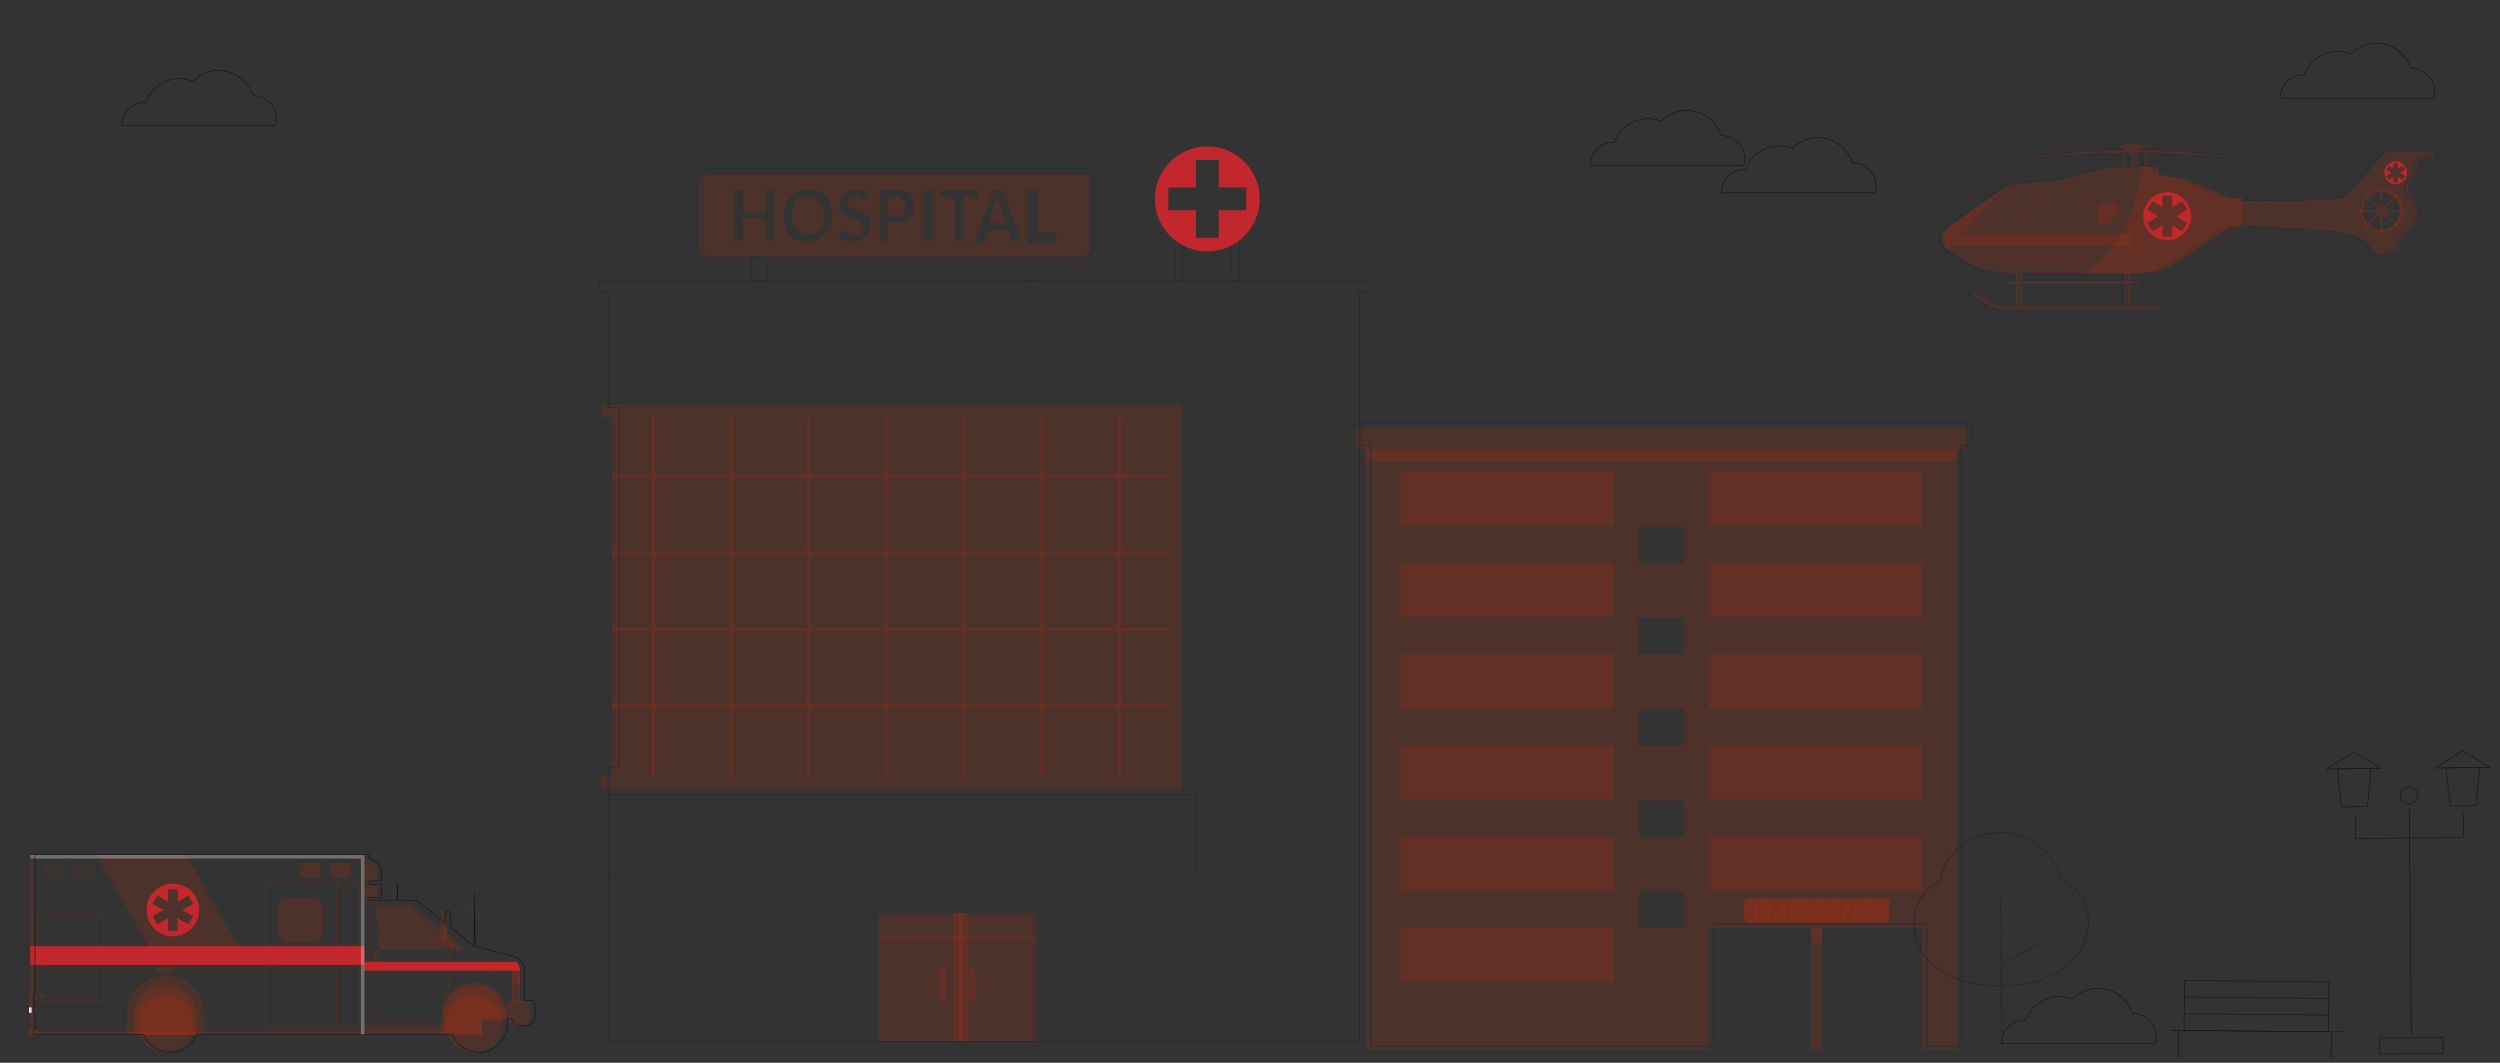 <svg xmlns="http://www.w3.org/2000/svg" id="Capa_1" viewBox="0 0 3124 1328"><rect x="0" y="0" width="3124" height="1328" fill="#333333" stroke="none"/><defs><style> .cls-1, .cls-2, .cls-3, .cls-4, .cls-5 { fill: none; stroke-miterlimit: 10; } .cls-1, .cls-2, .cls-4 { stroke-width: .75px; } .cls-1, .cls-5 { stroke: #162b39; } .cls-6, .cls-7 { opacity: .3; } .cls-8 { fill: #fff; } .cls-9, .cls-10, .cls-11, .cls-7 { fill: #e62800; } .cls-9, .cls-12 { opacity: .2; } .cls-13 { fill: #f2f2f2; } .cls-14, .cls-11, .cls-3 { opacity: .15; } .cls-15 { fill: #c1272d; } .cls-2, .cls-3 { stroke: #0f1423; } .cls-4 { stroke: #231e2c; } .cls-5 { stroke-width: .5px; } </style></defs><rect class="cls-5" x="1276.7" y="321" width="19.4" height="30"></rect><path class="cls-11" d="M1112.14,247.64v20.42h5.63c3.98,0,6.9-1.06,8.75-3.17,1.86-2.1,2.79-4.98,2.79-8.63,0-2.74-.61-5.04-1.84-6.87-1.8-1.17-4.19-1.76-7.16-1.76h-8.16Z"></path><path class="cls-11" d="M1010.8,247.95c-2.93,0-5.54.52-7.87,1.56-2.32,1.04-4.28,2.55-5.9,4.5-1.6,1.96-2.84,4.33-3.7,7.12-.86,2.79-1.29,5.94-1.29,9.44s.44,6.73,1.29,9.53c.83,2.7,2,5,3.52,6.9,1.07.86,2.27,1.58,3.56,2.15,2.32,1.03,4.94,1.53,7.85,1.53s5.53-.51,7.84-1.53c2.31-1.03,4.26-2.52,5.87-4.46,1.62-1.93,2.84-4.31,3.71-7.11.86-2.8,1.29-5.98,1.29-9.53s-.44-6.67-1.29-9.46c-.84-2.72-2.04-5.02-3.6-6.97-1.04-.86-2.2-1.56-3.45-2.12-2.31-1.04-4.93-1.56-7.84-1.56Z"></path><path class="cls-11" d="M1248.07,255.22c-.28-.72-.56-1.52-.86-2.41-.14.46-.27.91-.41,1.35-.42,1.39-.83,2.6-1.18,3.63l-5.91,18.32h15.07l-6.71-20.9Z"></path><path class="cls-11" d="M1359.46,221.9c-1.82-2.59-4.84-4.28-8.26-4.28h-467.03c-5.59,0-10.12,4.53-10.12,10.12v83.22c0,2.79,1.13,5.32,2.96,7.15,1.83,1.83,4.36,2.96,7.15,2.96h467.03c5.59,0,10.12-4.53,10.12-10.12v-83.22c0-2.17-.68-4.19-1.86-5.83ZM970.66,303.66h-13.14v-2.52h-2.52v-26.07h-24.24v28.59h-13.13v-2.52h-2.53v-66.07h13.14v2.52h2.52v25.68h24.24v-28.2h13.13v2.52h2.53v66.06ZM1040.55,284.04c-.18.51-.38,1.01-.61,1.51-1.46,3.49-3.43,6.57-5.88,9.22-2.8,3.01-6.18,5.36-10.13,7.06-3.94,1.69-8.32,2.53-13.13,2.53s-9.19-.84-13.14-2.53c-3.48-1.51-6.51-3.5-9.12-6.02-.35-.34-.69-.69-1.03-1.04-.2-.21-.39-.44-.59-.66-.68-.58-1.31-1.21-1.93-1.87-2.83-3.01-5.01-6.59-6.54-10.72-1.55-4.12-2.32-8.61-2.32-13.45s.77-9.29,2.32-13.41c1.53-4.12,3.71-7.7,6.54-10.69,2.81-3,6.19-5.36,10.15-7.06,3.94-1.72,8.33-2.56,13.13-2.56s9.19.84,13.14,2.56c3.94,1.7,7.32,4.07,10.12,7.09.14.14.27.3.41.45.75.66,1.45,1.35,2.12,2.07,2.8,3.03,4.97,6.59,6.49,10.69,1.52,4.12,2.29,8.58,2.29,13.38s-.77,9.33-2.29,13.47ZM1088.79,291.23c-.98,2.62-2.42,4.9-4.31,6.84-1.89,1.94-4.21,3.48-6.94,4.6-2.74,1.13-5.87,1.69-9.39,1.69-1.98,0-3.97-.21-5.94-.62-1.97-.42-3.87-1.01-5.7-1.77-1.83-.76-3.55-1.67-5.18-2.73-1.62-1.07-3.05-2.25-4.28-3.59l.08-.14c-.96-.73-1.82-1.53-2.6-2.38l3.88-6.22c.3-.51.7-.9,1.21-1.2.52-.3,1.07-.45,1.67-.45.79,0,1.6.31,2.46.93.84.6,1.83,1.28,2.95,2.03,1.13.76,2.43,1.44,3.93,2.04,1.49.62,3.26.93,5.33.93,2.98,0,5.3-.76,6.97-2.29,1.65-1.52,2.48-3.77,2.48-6.77,0-1.38-.27-2.53-.82-3.49-.01-.06-.04-.1-.07-.14-.31-.23-.66-.44-1.01-.63-1.32-.7-2.84-1.32-4.54-1.84-1.72-.51-3.46-1.07-5.23-1.66-1.77-.59-3.5-1.32-5.22-2.17-1.7-.84-3.22-1.96-4.55-3.35-.32-.34-.63-.69-.93-1.07-.56-.44-1.1-.93-1.6-1.46-1.32-1.39-2.39-3.11-3.21-5.18-.82-2.05-1.21-4.6-1.21-7.65,0-2.42.45-4.78,1.39-7.09.91-2.31,2.28-4.35,4.07-6.15,1.8-1.79,4-3.22,6.6-4.29,2.6-1.08,5.57-1.62,8.94-1.62,3.77,0,7.28.61,10.51,1.84,3.24,1.22,5.99,2.94,8.29,5.16l-.17.31c.96.66,1.86,1.41,2.69,2.22l-3.32,6.16c-.34.66-.73,1.14-1.18,1.42-.44.28-1,.42-1.66.42s-1.31-.22-2.04-.7c-.73-.46-1.59-.96-2.56-1.51-.99-.55-2.11-1.06-3.41-1.52-1.29-.46-2.79-.7-4.47-.7-3,0-5.23.73-6.74,2.2-1.52,1.46-2.27,3.36-2.27,5.71,0,1.17.24,2.15.73,3,.37.27.77.51,1.2.73,1.34.7,2.86,1.35,4.57,1.91,1.7.56,3.46,1.17,5.25,1.82,1.79.65,3.53,1.41,5.25,2.28,1.7.89,3.24,1.98,4.57,3.32.42.41.8.84,1.15,1.31.48.37.94.77,1.38,1.21,1.32,1.31,2.41,2.93,3.21,4.84,0,.01.01.03.01.04.82,1.91,1.22,4.25,1.22,7.01,0,2.98-.49,5.78-1.46,8.41ZM1144.3,264.74c-.24,1.01-.53,2-.89,2.95-1.01,2.69-2.53,5-4.57,6.92-2.04,1.91-4.6,3.42-7.7,4.5-3.08,1.07-6.7,1.62-10.84,1.62h-8.16v22.92h-13.09v-2.52h-2.53v-66.07h21.25c4.28,0,7.96.52,11.05,1.59,3.08,1.06,5.64,2.53,7.65,4.4.61.56,1.17,1.15,1.67,1.77.3.24.58.49.86.75,2.03,1.87,3.52,4.11,4.47,6.7.96,2.59,1.45,5.42,1.45,8.5,0,2.1-.21,4.08-.63,5.95ZM1167.71,303.66h-13.13v-2.52h-2.53v-66.07h13.13v2.52h2.53v66.06ZM1206.46,303.66h-13.03v-2.52h-2.53v-52.89h-15.28v-2.53h-2.52v-10.64h48.64v2.52h2.53v10.65h-17.81v55.41ZM1268.8,303.66c-1.15,0-2.08-.27-2.79-.82-.66-.52-1.17-1.18-1.49-1.97-.39-.13-.73-.31-1.03-.55-.7-.55-1.21-1.24-1.55-2.07l-3.36-10.45h-22.61l-4.14,12.93c-.27.73-.77,1.39-1.52,2.01-.75.62-1.66.91-2.76.91h-10.2l.91-2.52h-3.43l19.83-54.43,4.25-11.64h13.34l.91,2.52h1.6l1.74,4.77,22.33,61.29h-10.05ZM1320.29,303.66h-36.01v-2.52h-2.53v-66.07h13.09v2.52h2.52v52.8h20.42v2.53h2.52v10.74Z"></path><polygon class="cls-11" points="928.23 272.53 928.23 301.14 917.62 301.14 917.62 303.66 930.75 303.66 930.75 275.06 955 275.06 955 272.53 928.23 272.53"></polygon><rect class="cls-11" x="928.23" y="237.59" width="2.52" height="25.68"></rect><polygon class="cls-11" points="968.12 301.14 957.51 301.14 957.51 303.66 970.66 303.66 970.66 237.59 968.12 237.59 968.12 301.14"></polygon><path class="cls-11" d="M994.52,284.69c.7.86,1.49,1.63,2.34,2.31-1.52-1.9-2.69-4.19-3.52-6.9-.86-2.8-1.29-5.97-1.29-9.53s.44-6.66,1.29-9.44c.86-2.79,2.1-5.16,3.7-7.12,1.62-1.96,3.57-3.46,5.9-4.5,2.32-1.04,4.94-1.56,7.87-1.56s5.53.52,7.84,1.56c1.25.56,2.41,1.27,3.45,2.12-.03-.06-.07-.1-.11-.15-1.6-1.96-3.56-3.45-5.87-4.49-2.31-1.05-4.91-1.58-7.84-1.58s-5.53.52-7.85,1.58c-2.32,1.04-4.29,2.53-5.9,4.49-1.62,1.97-2.84,4.33-3.71,7.12-.86,2.79-1.29,5.94-1.29,9.46s.44,6.73,1.29,9.53c.87,2.8,2.1,5.18,3.71,7.11Z"></path><path class="cls-11" d="M1034.06,246.5c-.68-.72-1.38-1.41-2.12-2.07,2.6,2.91,4.63,6.33,6.09,10.24,1.52,4.11,2.28,8.57,2.28,13.38s-.76,9.33-2.28,13.45c-.63,1.72-1.39,3.35-2.25,4.87-1.2,2.15-2.62,4.09-4.25,5.85-2.8,3.03-6.18,5.38-10.12,7.06-3.95,1.69-8.33,2.53-13.14,2.53s-9.19-.84-13.13-2.53c-2.27-.97-4.35-2.15-6.23-3.57-.69-.49-1.35-1.04-1.98-1.62.2.23.39.45.59.66.34.35.68.7,1.03,1.04,2.6,2.52,5.64,4.52,9.12,6.02,3.95,1.69,8.33,2.53,13.14,2.53s9.19-.84,13.13-2.53c3.95-1.7,7.33-4.05,10.13-7.06,2.45-2.65,4.42-5.73,5.88-9.22.23-.49.42-1,.61-1.51,1.52-4.14,2.29-8.63,2.29-13.47s-.77-9.26-2.29-13.38c-1.52-4.11-3.69-7.67-6.49-10.69Z"></path><path class="cls-11" d="M1071.01,275.35c-1.34-.72-2.86-1.32-4.56-1.84-1.7-.52-3.45-1.07-5.22-1.66-1.77-.61-3.52-1.32-5.22-2.17-1.06-.52-2.04-1.15-2.96-1.9.3.38.61.73.93,1.07,1.32,1.39,2.84,2.5,4.55,3.35,1.72.84,3.45,1.58,5.22,2.17,1.77.59,3.52,1.15,5.23,1.66,1.7.52,3.22,1.14,4.54,1.84.35.2.7.41,1.01.63-.1-.17-.21-.34-.32-.49-.82-1.06-1.89-1.96-3.21-2.66Z"></path><path class="cls-11" d="M1082.33,248.92c-.45.28-1,.42-1.66.42s-1.32-.23-2.04-.69c-.73-.46-1.59-.97-2.58-1.52-.97-.55-2.11-1.06-3.41-1.52-1.29-.46-2.79-.69-4.47-.69-2.98,0-5.23.73-6.74,2.18-1.51,1.46-2.27,3.38-2.27,5.73,0,1.49.41,2.73,1.22,3.7.56.68,1.24,1.28,2.04,1.82-.49-.84-.73-1.83-.73-3,0-2.35.75-4.25,2.27-5.71,1.51-1.46,3.74-2.2,6.74-2.2,1.69,0,3.18.24,4.47.7,1.29.46,2.42.97,3.41,1.52.97.55,1.83,1.04,2.56,1.51.73.48,1.41.7,2.04.7s1.22-.14,1.66-.42c.45-.28.84-.76,1.18-1.42l3.32-6.16c-.83-.82-1.73-1.56-2.69-2.22l-3.17,5.87c-.34.66-.72,1.13-1.17,1.41Z"></path><path class="cls-11" d="M1089.01,275.77c-.8-1.91-1.89-3.53-3.21-4.84-.44-.44-.9-.84-1.38-1.21.83,1.04,1.52,2.22,2.08,3.56.37.86.65,1.8.84,2.81.25,1.28.38,2.67.38,4.21,0,2.98-.49,5.78-1.48,8.4-.97,2.62-2.41,4.9-4.31,6.84-1.89,1.94-4.19,3.48-6.94,4.6-2.73,1.13-5.85,1.69-9.37,1.69-2,0-3.97-.2-5.95-.62-1.97-.41-3.87-1-5.7-1.76-1.82-.76-3.55-1.67-5.16-2.74-.59-.38-1.14-.77-1.67-1.2l-.08.14c1.22,1.34,2.66,2.52,4.28,3.59,1.63,1.06,3.35,1.97,5.18,2.73,1.83.76,3.73,1.35,5.7,1.77,1.97.41,3.95.62,5.94.62,3.52,0,6.64-.56,9.39-1.69,2.73-1.13,5.05-2.66,6.94-4.6,1.89-1.94,3.32-4.22,4.31-6.84.97-2.63,1.46-5.43,1.46-8.41,0-2.76-.41-5.09-1.22-7.01,0-.01-.01-.03-.01-.04Z"></path><path class="cls-11" d="M1112.14,247.64h8.16c2.97,0,5.36.59,7.16,1.76-.28-.45-.62-.87-.98-1.27-1.9-2.01-4.8-3.01-8.71-3.01h-8.16v22.94h2.53v-20.42Z"></path><path class="cls-11" d="M1139.01,243.59c-.28-.25-.56-.51-.86-.75,1.2,1.46,2.14,3.1,2.81,4.91.96,2.59,1.44,5.43,1.44,8.51,0,3.25-.51,6.22-1.52,8.91-.03.08-.07.18-.11.27-1,2.58-2.49,4.8-4.46,6.64-2.04,1.93-4.6,3.43-7.68,4.5-3.08,1.08-6.7,1.62-10.85,1.62h-8.16v22.94h-10.55v2.52h13.09v-22.92h8.16c4.14,0,7.75-.55,10.84-1.62,3.1-1.08,5.66-2.59,7.7-4.5,2.04-1.93,3.56-4.24,4.57-6.92.35-.96.65-1.94.89-2.95.42-1.87.63-3.86.63-5.95,0-3.08-.49-5.91-1.45-8.5-.96-2.59-2.45-4.83-4.47-6.7Z"></path><polygon class="cls-11" points="1165.18 301.14 1154.58 301.14 1154.58 303.66 1167.71 303.66 1167.71 237.59 1165.18 237.59 1165.18 301.14"></polygon><polygon class="cls-11" points="1224.28 237.59 1221.75 237.59 1221.75 245.71 1203.95 245.71 1203.95 301.14 1193.43 301.14 1193.43 303.66 1206.46 303.66 1206.46 248.24 1224.28 248.24 1224.28 237.59"></polygon><rect class="cls-11" x="1175.62" y="245.71" width="15.28" height="2.53"></rect><path class="cls-11" d="M1254.77,237.59h-1.6l1.84,5.07,21.32,58.48h-10.05c-.66,0-1.25-.08-1.76-.27.32.79.83,1.45,1.49,1.97.7.55,1.63.82,2.79.82h10.05l-22.33-61.29-1.74-4.77Z"></path><path class="cls-11" d="M1246.81,254.17c.14-.44.27-.89.41-1.35-.13-.39-.27-.79-.39-1.21-.42-1.36-.86-2.87-1.29-4.5-.39,1.63-.8,3.14-1.24,4.53-.44,1.39-.83,2.6-1.2,3.63l-6.71,20.85h3.34l5.91-18.32c.35-1.03.76-2.24,1.18-3.63Z"></path><polygon class="cls-11" points="928.23 237.59 928.23 235.07 915.09 235.07 915.09 301.14 917.62 301.14 917.62 237.59 928.23 237.59"></polygon><polygon class="cls-11" points="957.51 265.81 957.51 237.59 968.12 237.59 968.12 235.07 955 235.07 955 263.27 930.75 263.27 930.75 265.81 957.51 265.81"></polygon><rect class="cls-11" x="955" y="275.06" width="2.52" height="26.07"></rect><path class="cls-11" d="M978.66,270.58c0-4.8.77-9.27,2.31-13.41,1.55-4.12,3.73-7.68,6.54-10.69,2.83-3,6.21-5.35,10.15-7.06,3.95-1.7,8.33-2.56,13.14-2.56s9.19.86,13.13,2.56c3,1.31,5.67,2.98,8.01,5.02-.14-.15-.27-.31-.41-.45-2.8-3.03-6.18-5.39-10.12-7.09-3.95-1.72-8.33-2.56-13.14-2.56s-9.19.84-13.13,2.56c-3.95,1.7-7.33,4.07-10.15,7.06-2.83,3-5.01,6.57-6.54,10.69-1.55,4.12-2.32,8.6-2.32,13.41s.77,9.33,2.32,13.45c1.53,4.14,3.71,7.71,6.54,10.72.62.66,1.25,1.29,1.93,1.87-2.53-2.88-4.52-6.23-5.95-10.06-1.53-4.14-2.31-8.63-2.31-13.47Z"></path><path class="cls-11" d="M1026.98,268.06c0,3.55-.44,6.73-1.29,9.53-.87,2.8-2.1,5.18-3.71,7.11-1.6,1.94-3.56,3.43-5.87,4.46-2.31,1.03-4.91,1.53-7.84,1.53s-5.53-.51-7.85-1.53c-1.29-.58-2.49-1.29-3.56-2.15.06.08.13.15.18.22,1.62,1.94,3.57,3.42,5.9,4.45.73.32,1.48.59,2.27.8,1.72.51,3.59.75,5.6.75,2.91,0,5.53-.52,7.84-1.55,1.55-.69,2.94-1.59,4.18-2.7.6-.52,1.17-1.11,1.69-1.74,1.6-1.94,2.84-4.31,3.7-7.12.87-2.8,1.29-5.97,1.29-9.53s-.42-6.66-1.29-9.44c-.86-2.79-2.1-5.16-3.7-7.12-.73-.89-1.53-1.69-2.42-2.38,1.56,1.94,2.76,4.25,3.6,6.97.86,2.79,1.29,5.94,1.29,9.46Z"></path><path class="cls-11" d="M1049.55,256c0-2.42.46-4.78,1.39-7.08.93-2.31,2.29-4.36,4.08-6.15s3.98-3.22,6.59-4.31c2.6-1.07,5.59-1.62,8.94-1.62,3.79,0,7.29.62,10.53,1.84,2.05.77,3.91,1.76,5.59,2.95l.17-.31c-2.29-2.22-5.05-3.94-8.29-5.16-3.24-1.24-6.74-1.84-10.51-1.84-3.36,0-6.33.53-8.94,1.62-2.6,1.07-4.8,2.5-6.6,4.29-1.79,1.8-3.15,3.84-4.07,6.15-.94,2.31-1.39,4.67-1.39,7.09,0,3.05.39,5.6,1.21,7.65.82,2.07,1.89,3.79,3.21,5.18.51.53,1.04,1.03,1.6,1.46-.91-1.18-1.67-2.55-2.28-4.11-.82-2.05-1.22-4.62-1.22-7.67Z"></path><path class="cls-11" d="M1066.14,261.6c1.35.72,2.87,1.35,4.57,1.91,1.72.56,3.46,1.17,5.25,1.82,1.8.65,3.55,1.42,5.25,2.29,1.15.59,2.22,1.28,3.21,2.1-.35-.46-.73-.9-1.15-1.31-1.34-1.34-2.87-2.43-4.57-3.32-1.72-.87-3.46-1.63-5.25-2.28-1.79-.65-3.55-1.25-5.25-1.82-1.72-.56-3.24-1.21-4.57-1.91-.42-.23-.83-.46-1.2-.73.13.25.3.49.48.72.82.97,1.9,1.82,3.24,2.53Z"></path><path class="cls-11" d="M1052.17,288.24c.51-.3,1.07-.44,1.66-.44.8,0,1.62.3,2.46.91.84.62,1.83,1.29,2.96,2.04,1.14.75,2.45,1.42,3.94,2.04,1.49.62,3.26.91,5.32.91,2.98,0,5.3-.76,6.97-2.28,1.66-1.53,2.49-3.79,2.49-6.77,0-1.69-.41-3.07-1.22-4.14-.56-.72-1.24-1.36-2.03-1.91-.06-.06-.11-.08-.17-.11.03.04.06.08.07.14.55.96.82,2.11.82,3.49,0,3-.83,5.25-2.48,6.77-1.66,1.53-3.98,2.29-6.97,2.29-2.07,0-3.84-.31-5.33-.93-1.49-.61-2.8-1.28-3.93-2.04-1.13-.75-2.11-1.42-2.95-2.03-.86-.62-1.67-.93-2.46-.93-.61,0-1.15.15-1.67.45-.51.3-.91.69-1.21,1.2l-3.88,6.22c.79.84,1.65,1.65,2.6,2.38l3.8-6.08c.3-.49.7-.89,1.22-1.2Z"></path><path class="cls-11" d="M1126.53,264.89c-1.86,2.11-4.77,3.17-8.75,3.17h-5.63v2.52h8.16c3.67,0,6.44-.89,8.32-2.72.15-.13.3-.28.44-.44,1.86-2.11,2.79-4.98,2.79-8.64,0-3.41-.94-6.12-2.84-8.13-.45-.48-.96-.9-1.53-1.25,1.24,1.83,1.84,4.12,1.84,6.87,0,3.64-.93,6.53-2.79,8.63Z"></path><path class="cls-11" d="M1120.31,237.59c4.28,0,7.95.53,11.03,1.59,2.67.93,4.94,2.14,6.81,3.66-.51-.62-1.07-1.21-1.67-1.77-2.01-1.87-4.57-3.35-7.65-4.4-3.08-1.07-6.77-1.59-11.05-1.59h-21.25v66.07h2.53v-63.55h21.25Z"></path><polygon class="cls-11" points="1165.18 237.59 1165.18 235.07 1152.05 235.07 1152.05 301.14 1154.58 301.14 1154.58 237.59 1165.18 237.59"></polygon><polygon class="cls-11" points="1221.75 237.59 1221.75 235.07 1173.1 235.07 1173.1 245.71 1175.62 245.71 1175.62 237.59 1221.75 237.59"></polygon><rect class="cls-11" x="1190.9" y="248.24" width="2.53" height="52.89"></rect><path class="cls-11" d="M1260.3,287.8h-1.72l3.36,10.45c.34.83.84,1.52,1.55,2.07.3.24.63.42,1.03.55-.01-.03-.03-.07-.04-.1l-4.18-12.97Z"></path><polygon class="cls-11" points="1241.45 237.59 1253.17 237.59 1252.25 235.07 1238.91 235.07 1234.66 246.71 1214.84 301.14 1218.27 301.14 1238.39 245.98 1241.45 237.59"></polygon><path class="cls-11" d="M1249.35,254.14c-.44-1.38-.87-2.88-1.29-4.5-.27,1.11-.55,2.18-.84,3.18.3.89.58,1.69.86,2.41l6.71,20.9h-15.07l-.82,2.52h18.41l-6.71-20.9c-.39-1.03-.82-2.22-1.24-3.6Z"></path><polygon class="cls-11" points="1294.83 237.59 1294.83 235.07 1281.75 235.07 1281.75 301.14 1284.28 301.14 1284.28 237.59 1294.83 237.59"></polygon><rect class="cls-5" x="939.27" y="321" width="19.4" height="30"></rect><g><path class="cls-5" d="M1477.8,351h-9.3v-50s5.49,3.58,9.49,4.38l-.2,45.62Z"></path><path class="cls-5" d="M1548.75,351h-9.3s-1.07-45.41-.45-45.62c7-2.39,9.75-4.38,9.75-4.38v50Z"></path></g><polygon class="cls-11" points="1477.05 505.77 1477.05 985.81 750.81 985.81 750.81 970.41 764.77 970.41 764.77 521.17 750.81 521.17 750.81 505.77 1477.05 505.77"></polygon><g class="cls-14"><rect class="cls-10" x="1396.7" y="521.17" width="4.35" height="449.25"></rect><rect class="cls-10" x="1299.65" y="521.17" width="4.35" height="449.25"></rect><rect class="cls-10" x="1202.6" y="521.17" width="4.35" height="449.25"></rect><rect class="cls-10" x="1105.55" y="521.17" width="4.34" height="449.25"></rect><rect class="cls-10" x="1008.5" y="521.17" width="4.35" height="449.25"></rect><rect class="cls-10" x="911.45" y="521.17" width="4.35" height="449.25"></rect><rect class="cls-10" x="814.4" y="521.17" width="4.34" height="449.25"></rect><rect class="cls-10" x="764.77" y="879.29" width="697.54" height="4.25"></rect><rect class="cls-10" x="764.77" y="784.09" width="697.54" height="4.25"></rect><rect class="cls-10" x="764.77" y="688.87" width="697.54" height="4.25"></rect><rect class="cls-10" x="764.77" y="593.65" width="697.54" height="4.27"></rect></g><polygon class="cls-11" points="1750.31 589.87 1750.31 656.74 1750.31 656.74 1756.69 656.74 1756.69 656.74 2016.78 656.74 2016.78 596.26 2016.78 589.87 2016.78 589.86 1750.31 589.86 1750.31 589.87"></polygon><polygon class="cls-11" points="1750.31 589.87 1750.31 656.74 1750.31 656.74 1756.69 656.74 1756.69 656.74 2016.78 656.74 2016.78 596.26 2016.78 589.87 2016.78 589.86 1750.31 589.86 1750.31 589.87"></polygon><polygon class="cls-11" points="2135.23 589.86 2135.23 589.87 2135.23 656.74 2135.23 656.74 2141.61 656.74 2141.61 656.74 2401.7 656.74 2401.7 596.26 2401.7 589.87 2401.7 589.86 2135.23 589.86"></polygon><polygon class="cls-11" points="2135.23 589.86 2135.23 589.87 2135.23 656.74 2135.23 656.74 2141.61 656.74 2141.61 656.74 2401.7 656.74 2401.7 596.26 2401.7 589.87 2401.7 589.86 2135.23 589.86"></polygon><polygon class="cls-11" points="1750.31 703.84 1750.31 770.71 1750.31 770.71 1756.69 770.71 1756.69 770.71 2016.78 770.71 2016.78 710.23 2016.78 703.84 2016.78 703.83 1750.31 703.83 1750.31 703.84"></polygon><polygon class="cls-11" points="1750.31 703.84 1750.31 770.71 1750.31 770.71 1756.69 770.71 1756.69 770.71 2016.78 770.71 2016.78 710.23 2016.78 703.84 2016.78 703.83 1750.31 703.83 1750.31 703.84"></polygon><polygon class="cls-11" points="2135.23 703.84 2135.23 770.71 2135.23 770.71 2141.61 770.71 2141.61 770.71 2401.7 770.71 2401.7 710.23 2401.7 703.84 2401.7 703.83 2135.23 703.83 2135.23 703.84"></polygon><polygon class="cls-11" points="2135.23 703.84 2135.23 770.71 2135.23 770.71 2141.61 770.71 2141.61 770.71 2401.7 770.71 2401.7 710.23 2401.7 703.84 2401.7 703.83 2135.23 703.83 2135.23 703.84"></polygon><polygon class="cls-11" points="1750.31 817.81 1750.31 884.68 1750.31 884.68 1756.69 884.68 1756.69 884.68 2016.78 884.68 2016.78 824.2 2016.78 817.81 2016.78 817.8 1750.31 817.8 1750.31 817.81"></polygon><polygon class="cls-11" points="1750.31 817.81 1750.31 884.68 1750.31 884.68 1756.69 884.68 1756.69 884.68 2016.78 884.68 2016.78 824.2 2016.78 817.81 2016.78 817.8 1750.31 817.8 1750.31 817.81"></polygon><polygon class="cls-11" points="2135.23 817.81 2135.23 884.68 2135.23 884.68 2141.61 884.68 2141.61 884.68 2401.7 884.68 2401.7 824.2 2401.7 817.81 2401.7 817.8 2135.23 817.8 2135.23 817.81"></polygon><polygon class="cls-11" points="2135.23 817.81 2135.23 884.68 2135.23 884.68 2141.61 884.68 2141.61 884.68 2401.7 884.68 2401.7 824.2 2401.7 817.81 2401.7 817.8 2135.23 817.8 2135.23 817.81"></polygon><polygon class="cls-11" points="1750.31 931.78 1750.31 998.65 1750.31 998.66 1756.69 998.66 1756.69 998.65 2016.78 998.65 2016.78 938.17 2016.78 931.78 2016.78 931.78 1750.31 931.78 1750.31 931.78"></polygon><polygon class="cls-11" points="1750.31 931.78 1750.31 998.65 1750.31 998.66 1756.69 998.66 1756.69 998.65 2016.78 998.65 2016.78 938.17 2016.78 931.78 2016.78 931.78 1750.31 931.78 1750.31 931.78"></polygon><polygon class="cls-11" points="2135.23 931.78 2135.23 998.65 2135.23 998.66 2141.61 998.66 2141.61 998.65 2401.7 998.65 2401.7 938.17 2401.7 931.78 2401.7 931.78 2135.23 931.78 2135.23 931.78"></polygon><polygon class="cls-11" points="2135.23 931.78 2135.23 998.65 2135.23 998.66 2141.61 998.66 2141.61 998.65 2401.7 998.65 2401.7 938.17 2401.7 931.78 2401.7 931.78 2135.23 931.78 2135.23 931.78"></polygon><polygon class="cls-11" points="1750.31 1045.75 1750.31 1112.63 1750.31 1112.63 1756.69 1112.63 1756.69 1112.63 2016.78 1112.63 2016.78 1052.14 2016.78 1045.75 2016.78 1045.75 1750.31 1045.75 1750.31 1045.75"></polygon><polygon class="cls-11" points="1750.31 1045.75 1750.31 1112.63 1750.31 1112.63 1756.69 1112.63 1756.69 1112.63 2016.78 1112.63 2016.78 1052.14 2016.78 1045.75 2016.78 1045.75 1750.31 1045.75 1750.31 1045.75"></polygon><polygon class="cls-11" points="2135.23 1045.75 2135.23 1112.63 2135.23 1112.63 2141.61 1112.63 2141.61 1112.63 2401.7 1112.63 2401.7 1052.14 2401.7 1045.75 2401.7 1045.75 2135.23 1045.75 2135.23 1045.75"></polygon><polygon class="cls-11" points="2135.23 1045.75 2135.23 1112.63 2135.23 1112.63 2141.61 1112.63 2141.61 1112.63 2401.7 1112.63 2401.7 1052.14 2401.7 1045.75 2401.7 1045.75 2135.23 1045.75 2135.23 1045.75"></polygon><polygon class="cls-11" points="1750.31 1159.72 1750.31 1226.6 1750.31 1226.6 1756.69 1226.6 1756.69 1226.6 2016.78 1226.6 2016.78 1166.12 2016.78 1159.72 2016.78 1159.72 1750.31 1159.72 1750.31 1159.72"></polygon><polygon class="cls-11" points="1750.31 1159.72 1750.31 1226.6 1750.31 1226.6 1756.69 1226.6 1756.69 1226.6 2016.78 1226.6 2016.78 1166.12 2016.78 1159.72 2016.78 1159.72 1750.31 1159.72 1750.31 1159.72"></polygon><path class="cls-11" d="M2445.27,1273.68v-696.35h-738.54v735.02h428.49v-152.63h266.47v152.63h43.58v-38.66h0ZM2048.1,658.32h55.81v45.51h-55.81v-45.51ZM2048.1,772.29h55.81v45.51h-55.81v-45.51ZM2048.1,886.27h55.81v45.51h-55.81v-45.51ZM2048.1,1000.24h55.81v45.51h-55.81v-45.51ZM2048.1,1114.21h55.81v45.51h-55.81v-45.51ZM1750.31,656.74v-66.87h0s266.48,0,266.48,0h0v66.88h-260.09s-6.39,0-6.39,0h0ZM1750.31,770.71v-66.87h0s266.48,0,266.48,0h0v66.88h-260.09s-6.39,0-6.39,0h0ZM1750.31,884.68v-66.87h0s266.48,0,266.48,0h0v66.88h-260.09s-6.39,0-6.39,0h0ZM1750.31,998.65v-66.87h0s266.48,0,266.48,0h0v66.88h-260.09s-6.39,0-6.39,0h0ZM1750.31,1112.63v-66.87h0s266.48,0,266.48,0h0v66.88h-260.09s-6.39,0-6.39,0h0ZM1750.31,1226.6v-66.87h0s266.48,0,266.48,0h0v66.88h-260.09s-6.39,0-6.39,0h0ZM2361.3,1147.83c0,2.86-2.32,5.18-5.18,5.18h-171.67c-2.86,0-5.18-2.32-5.18-5.18v-19.89c0-2.86,2.32-5.18,5.18-5.18h171.67c2.86,0,5.18,2.32,5.18,5.18v19.89ZM2401.7,1045.75v66.87h-260.09s-6.39,0-6.39,0h0v-66.87h0s266.48,0,266.48,0h0ZM2401.7,931.78v66.87h-260.09s-6.39,0-6.39,0h0v-66.87h0s266.48,0,266.48,0h0ZM2401.7,817.81v66.87h-260.09s-6.39,0-6.39,0h0v-66.87h0s266.48,0,266.48,0h0ZM2401.7,703.84v66.87h-260.09s-6.39,0-6.39,0h0v-66.87h0s266.48,0,266.48,0h0ZM2401.7,589.87v66.87h-260.09s-6.39,0-6.39,0h0v-66.87h0s266.48,0,266.48,0h0Z"></path><rect class="cls-11" x="1706.73" y="561.43" width="738.54" height="15.9"></rect><rect class="cls-11" x="1706.73" y="561.43" width="738.54" height="15.9"></rect><polygon class="cls-11" points="1706.73 545.53 2445.27 545.53 2445.27 549.5 2445.27 561.43 2457.02 561.43 2457.02 533.6 1695 533.6 1695 561.43 1706.73 561.43 1706.73 549.5 1706.73 545.53"></polygon><rect class="cls-11" x="1706.73" y="545.53" width="738.54" height="3.98"></rect><rect class="cls-11" x="1706.73" y="549.5" width="738.54" height="11.93"></rect><rect class="cls-11" x="2263.17" y="1177.84" width="13.8" height="134.51"></rect><rect class="cls-11" x="2263.17" y="1159.72" width="13.8" height="18.12"></rect><rect class="cls-11" x="2263.17" y="1159.72" width="13.8" height="18.12"></rect><rect class="cls-11" x="2179.26" y="1122.76" width="182.03" height="30.26" rx="5.18" ry="5.18"></rect><rect class="cls-11" x="2179.26" y="1122.76" width="182.03" height="30.26" rx="5.18" ry="5.18"></rect><g class="cls-14"><path class="cls-10" d="M2186.01,1122.94h168.91c3.62,0,6.56,2.94,6.56,6.56v17.14c0,3.62-2.94,6.56-6.56,6.56h-168.91c-3.62,0-6.56-2.94-6.56-6.56v-17.14c0-3.62,2.94-6.56,6.56-6.56Z"></path></g><g><g class="cls-14"><rect class="cls-10" x="1097.92" y="1141" width="197.08" height="159.72"></rect><rect class="cls-10" x="1104.69" y="1149.57" width="183.56" height="148.43"></rect><g class="cls-12"><polygon class="cls-10" points="1288.25 1149.57 1288.25 1159.53 1113.31 1159.53 1113.31 1297.99 1104.69 1297.99 1104.69 1149.57 1288.25 1149.57"></polygon></g></g><g class="cls-14"><rect class="cls-10" x="1198.27" y="1141" width="11.23" height="160"></rect></g><rect class="cls-11" x="1191.68" y="1141" width="9.82" height="160"></rect><rect class="cls-11" x="1101.61" y="1170.26" width="189.71" height="3.69"></rect><g class="cls-14"><rect class="cls-10" x="1173.98" y="1210.22" width="8.63" height="40.96"></rect><rect class="cls-10" x="1210.32" y="1210.22" width="8.63" height="40.96"></rect></g></g><path class="cls-1" d="M749.41,351.25v13.45h10.47v144.6h13.97v449.25h-13.97v342.93h939.11V372.17h0v-7.47h10.47v-13.45h-960.05ZM1494.28,1093.67h-734.39v-100.62h734.39v100.62Z"></path><path class="cls-5" d="M1363.36,214.6c-1.82-2.78-4.84-4.6-8.26-4.6h-467.03c-5.59,0-10.12,4.87-10.12,10.87v89.39c0,3,1.13,5.72,2.96,7.68,1.83,1.97,4.36,3.18,7.15,3.18h467.03c5.59,0,10.12-4.87,10.12-10.87v-89.39c0-2.33-.68-4.5-1.86-6.27Z"></path><path class="cls-15" d="M1508.63,183c-36.19,0-65.54,29.34-65.54,65.54s29.34,65.54,65.54,65.54,65.53-29.34,65.53-65.54-29.34-65.54-65.53-65.54ZM1522.83,262.74v34.44h-28.42v-34.44h-34.43v-28.42h34.43v-34.43h28.42v34.43h34.44v28.42h-34.44Z"></path><g class="cls-14"><path class="cls-10" d="M2205.27,1128.01v3.18h-8.3v5.34h6.46v3.06h-6.46v5.45h8.32v3.18h-12.34v-20.2h12.32Z"></path><path class="cls-10" d="M2220,1141.58c.14-.36.28-.7.43-1.04.14-.34.3-.67.47-.98l6.22-10.92c.08-.15.16-.27.25-.36.09-.09.18-.15.28-.18.1-.04.22-.06.35-.07.13-.01.28-.02.46-.02h3.01v20.2h-3.51v-12.64c0-.27,0-.57.02-.89s.04-.65.07-.98l-6.37,11.29c-.31.59-.78.88-1.38.88h-.56c-.62,0-1.08-.29-1.4-.88l-6.45-11.35c.04.34.07.68.09,1.01.02.33.03.64.03.92v12.64h-3.53v-20.2h3.03c.17,0,.32,0,.45.02.13.01.24.04.35.08.11.04.2.1.29.18.09.08.17.2.25.35l6.27,10.95c.34.64.64,1.3.9,1.99Z"></path><path class="cls-10" d="M2247.69,1128.01v3.18h-8.3v5.34h6.46v3.06h-6.46v5.45h8.32l-.02,3.18h-12.32v-20.2h12.32Z"></path><path class="cls-10" d="M2254.58,1140.44v7.77h-4.02v-20.2h6.08c1.35,0,2.5.14,3.47.43.96.29,1.75.69,2.37,1.21.61.52,1.06,1.14,1.35,1.86.28.72.43,1.51.43,2.37,0,.66-.09,1.29-.27,1.88-.18.59-.45,1.14-.8,1.63s-.78.93-1.29,1.31c-.51.38-1.09.69-1.75.92.25.14.49.31.72.51.22.2.43.44.62.72l4.52,7.36h-3.6c-.64,0-1.13-.27-1.48-.81l-3.68-6.3c-.15-.24-.32-.42-.51-.52s-.45-.15-.8-.15h-1.35ZM2254.58,1137.59h2.04c.65,0,1.21-.09,1.68-.26.47-.17.86-.41,1.16-.72s.53-.67.68-1.09c.15-.42.22-.88.22-1.38,0-.98-.3-1.74-.91-2.27s-1.54-.8-2.8-.8h-2.07v6.51Z"></path><path class="cls-10" d="M2281.32,1147.91c-1.15.34-2.36.51-3.65.51-1.63,0-3.11-.26-4.43-.77-1.32-.51-2.46-1.23-3.4-2.14-.94-.92-1.67-2.01-2.18-3.27-.51-1.26-.77-2.64-.77-4.14s.24-2.9.73-4.16c.49-1.26,1.18-2.35,2.09-3.26.91-.91,2-1.62,3.29-2.13,1.28-.51,2.71-.76,4.3-.76.82,0,1.59.07,2.3.2.71.13,1.37.31,1.98.55.61.23,1.16.51,1.67.84.5.32.96.68,1.36,1.08l-1.14,1.79c-.17.28-.4.46-.69.52-.29.07-.6,0-.94-.21-.31-.19-.63-.37-.94-.54-.31-.17-.65-.31-1.01-.44-.36-.13-.76-.23-1.19-.3-.44-.07-.94-.11-1.51-.11-.95,0-1.81.16-2.57.49-.76.33-1.41.79-1.95,1.39-.54.6-.95,1.33-1.24,2.18-.29.86-.43,1.81-.43,2.85,0,1.14.16,2.15.47,3.04.31.89.76,1.64,1.33,2.26.57.61,1.26,1.08,2.08,1.4.81.32,1.71.48,2.71.48.67,0,1.27-.07,1.8-.21.53-.14,1.06-.33,1.57-.57v-3.53h-2.33c-.24,0-.44-.07-.59-.21-.15-.14-.22-.31-.22-.52v-2.25h6.75v8.27c-1.01.76-2.09,1.31-3.24,1.65Z"></path><path class="cls-10" d="M2300.03,1128.01v3.18h-8.3v5.34h6.46v3.06h-6.46v5.45h8.32l-.02,3.18h-12.32v-20.2h12.32Z"></path><path class="cls-10" d="M2305.51,1128.03c.12.02.23.05.33.09.1.05.19.11.27.19.09.08.18.19.3.32l9.95,13.11c-.06-.67-.09-1.3-.09-1.9v-11.83h3.51v20.2h-2.05c-.31,0-.58-.05-.78-.16-.21-.11-.41-.28-.62-.52l-9.92-13.04c.06.63.09,1.21.09,1.75v11.97h-3.53v-20.2h2.1c.17,0,.32,0,.44.02Z"></path><path class="cls-10" d="M2335.66,1143.31c.21,0,.4.08.55.24l1.6,1.72c-.73,1.02-1.65,1.8-2.75,2.34-1.1.54-2.41.81-3.92.81-1.37,0-2.6-.26-3.7-.77-1.1-.51-2.03-1.23-2.79-2.14-.77-.92-1.35-2.01-1.76-3.27-.41-1.26-.62-2.64-.62-4.14s.22-2.9.66-4.16c.44-1.26,1.06-2.35,1.86-3.26.8-.91,1.76-1.62,2.87-2.13,1.12-.51,2.34-.76,3.68-.76s2.56.24,3.6.72c1.04.48,1.92,1.12,2.62,1.91l-1.34,1.87c-.09.11-.2.21-.31.3-.12.09-.28.14-.49.14s-.42-.08-.62-.24c-.2-.16-.44-.34-.73-.53-.29-.19-.65-.37-1.09-.53-.44-.16-.99-.24-1.67-.24-.74,0-1.41.15-2.02.46-.61.31-1.13.76-1.57,1.35-.44.59-.77,1.32-1.01,2.18-.24.86-.36,1.83-.36,2.93s.13,2.09.4,2.95c.26.86.62,1.59,1.07,2.18.45.59.98,1.04,1.59,1.35.61.31,1.26.46,1.96.46.42,0,.79-.02,1.13-.07s.65-.13.94-.24c.29-.12.56-.27.81-.45.25-.18.51-.41.76-.68.1-.08.21-.15.31-.21.11-.06.22-.08.33-.08Z"></path><path class="cls-10" d="M2348.19,1140.42v7.79h-3.95v-7.82l-6.34-12.38h3.54c.32,0,.59.08.79.24.2.16.37.38.5.64l2.49,6.53c.21.41.4.79.57,1.14.17.35.32.71.45,1.06.11-.35.25-.71.41-1.06.16-.35.34-.73.55-1.13l2.48-6.54c.11-.21.27-.41.49-.6.21-.19.49-.28.82-.28h3.54l-6.34,12.41Z"></path></g><path class="cls-1" d="M2451.25,556.35h11.75v-27.83h-762.02v27.83h11.74v750.92h428.49v-152.63h266.47v152.63h43.58v-38.66h0v-712.26Z"></path><g><path class="cls-4" d="M2391.79,1152.63c-.23-22.45,12.83-41.81,31.78-50.99,17.55-80.34,132.04-82.05,151.95-2.22,22.53,9.69,33.69,30.12,33.97,50.63.7,51.3-47.06,81.44-106.68,82.05-62.68.64-110.48-26.72-111.02-79.47Z"></path><line class="cls-4" x1="2500.17" y1="1124.8" x2="2501.67" y2="1307.3"></line><line class="cls-4" x1="2547.17" y1="1179.31" x2="2503.65" y2="1205.06"></line></g><g><rect class="cls-2" x="2729.54" y="1225.91" width="180.57" height="62.51" transform="translate(5627.83 2540.55) rotate(-179.47)"></rect><line class="cls-2" x1="2927.19" y1="1289.42" x2="2711.89" y2="1287.41"></line><line class="cls-2" x1="2913.3" y1="1289.29" x2="2912.97" y2="1324.01"></line><line class="cls-2" x1="2722.31" y1="1287.51" x2="2721.99" y2="1322.23"></line><line class="cls-2" x1="2910.21" y1="1247.59" x2="2729.65" y2="1245.91"></line><line class="cls-2" x1="2910.02" y1="1268.42" x2="2729.45" y2="1266.74"></line></g><g><line class="cls-2" x1="3010.56" y1="1009.55" x2="3013.2" y2="1294.87"></line><rect class="cls-2" x="2973.68" y="1296.85" width="79.26" height="19.81" transform="translate(-11.96 27.93) rotate(-.53)"></rect><g><polygon class="cls-2" points="2958.3 1008.05 2925.91 1008.35 2920.71 960.84 2962.62 960.45 2958.3 1008.05"></polygon><polygon class="cls-2" points="2941.47 939.42 2975.59 960.33 2907.74 960.96 2941.47 939.42"></polygon></g><g><polygon class="cls-2" points="3094.1 1006.79 3061.72 1007.09 3056.51 959.58 3098.43 959.19 3094.1 1006.79"></polygon><polygon class="cls-2" points="3077.27 938.16 3111.4 959.07 3043.54 959.7 3077.27 938.16"></polygon></g><polyline class="cls-2" points="3078 1016.85 3078.28 1046.57 2943.54 1047.82 2943.27 1018.1"></polyline><path class="cls-2" d="M3021.26,994.03c.06,5.99-4.75,10.89-10.74,10.94-5.99.06-10.89-4.75-10.94-10.74-.06-5.99,4.75-10.89,10.74-10.94,5.99-.06,10.89,4.75,10.94,10.74Z"></path></g><path class="cls-2" d="M2501.44,1304c-.02-.35-.1-.68-.1-1.03,0-15.65,12.68-28.33,28.33-28.33.5,0,.96.12,1.45.15,6.44-17.2,22.89-29.51,42.34-29.51,5.82,0,11.34,1.19,16.45,3.19,8.27-8.32,19.52-13.5,31.97-13.5,19.88,0,36.64,13.16,43,31.45.1,0,.18-.03.27-.03,16.22,0,29.36,13.15,29.36,29.36,0,2.88-.55,5.61-1.32,8.24h-191.74Z"></path><path class="cls-2" d="M152.41,157c-.02-.35-.1-.68-.1-1.03,0-15.65,12.68-28.33,28.33-28.33.5,0,.96.12,1.45.15,6.44-17.2,22.89-29.51,42.34-29.51,5.82,0,11.34,1.19,16.45,3.19,8.27-8.32,19.52-13.5,31.97-13.5,19.88,0,36.64,13.16,43,31.45.1,0,.18-.03.27-.03,16.22,0,29.36,13.15,29.36,29.36,0,2.88-.55,5.61-1.32,8.24h-191.74Z"></path><path class="cls-2" d="M2151.41,241c-.02-.35-.1-.68-.1-1.03,0-15.65,12.68-28.33,28.33-28.33.5,0,.96.12,1.45.15,6.44-17.2,22.89-29.51,42.34-29.51,5.82,0,11.34,1.19,16.45,3.19,8.27-8.32,19.52-13.5,31.97-13.5,19.88,0,36.64,13.16,43,31.45.1,0,.18-.03.27-.03,16.22,0,29.36,13.15,29.36,29.36,0,2.88-.55,5.61-1.32,8.24h-191.74Z"></path><path class="cls-2" d="M1987.41,207c-.02-.35-.1-.68-.1-1.03,0-15.65,12.68-28.33,28.33-28.33.5,0,.96.12,1.45.15,6.44-17.2,22.89-29.51,42.34-29.51,5.82,0,11.34,1.19,16.45,3.19,8.27-8.32,19.52-13.5,31.97-13.5,19.88,0,36.64,13.16,43,31.45.1,0,.18-.03.27-.03,16.22,0,29.36,13.15,29.36,29.36,0,2.88-.55,5.61-1.32,8.24h-191.74Z"></path><path class="cls-2" d="M2849.41,123c-.02-.35-.1-.68-.1-1.03,0-15.65,12.68-28.33,28.33-28.33.5,0,.96.12,1.45.15,6.44-17.2,22.89-29.51,42.34-29.51,5.82,0,11.34,1.19,16.45,3.19,8.27-8.32,19.52-13.5,31.97-13.5,19.88,0,36.64,13.16,43,31.45.1,0,.18-.03.27-.03,16.22,0,29.36,13.15,29.36,29.36,0,2.88-.55,5.61-1.32,8.24h-191.74Z"></path><g><path class="cls-11" d="M2876.29,205.68h0s-2.38-.32-2.38-.32c-93.49-12.74-146.77-16.61-171.73-17.78-8.01-.38-13.11-.47-15.67-.5-1.3-.01-1.96,0-2.01,0l-2.27.04v-.04h-2.22v20.88h-9.16v-15.52h7.31l1.13-6.98h6.25s0,0,0,0h2.04s0,0,0,0h0c-2.66-4.23-10.7-7.31-20.19-7.31-4.6,0-8.85.73-12.32,1.95-3.7,1.3-6.5,3.17-7.88,5.36h2.04s0,0,0,0h5.47l1.91,6.98h6.91v15.52h-9.16v-20.88h-2.22v.04l-2.27-.04s-.53,0-1.48,0c-2.38.01-7.69.1-16.44.51-1.17.06-2.39.12-3.68.18-26.42,1.38-78.96,5.48-167.82,17.59l-2.38.33h0s-.14.02-.14.02l.14.47h0s.02.06.02.06l2.68.77,1.15.33s0,0,0,0h0c83.99-11.44,135.1-14.32,162.38-14.82,17.6-.32,25.29.35,25.48.35l2.35.89v14.2h-7.86c-3.49,0-6.96.46-10.33,1.37l-26.34,7.09-23.32,6.28c-3.08.83-6.22,1.39-9.4,1.68l-53.41,4.8c-6.58.59-12.9,2.9-18.31,6.68l-.23.16-.18.12-15.18,10.61-9.71,6.78-1.42.99-34.02,23.76-6,4.19-1.75,1.22c-4.34,3.03-7.04,7.87-7.36,13.12-.02.35-.03.7-.03,1.06,0,2.8.68,5.51,1.93,7.93,1.25,2.42,3.06,4.54,5.35,6.16l.18.13,13.76,9.79c9.27,6.59,19.61,11.54,30.56,14.62,6.97,1.96,14.07,3.44,21.23,4.43,6.29.87,12.64,1.33,19.01,1.44v8.32h-8.61c-.18,0-.35.02-.51.05-.5.1-.94.35-1.29.69-.18.18-.32.39-.44.62-.19.36-.31.75-.31,1.18,0,.24.04.47.11.7.01.05.03.1.05.15.08.21.17.42.3.6.01.02.02.03.04.04.12.17.27.32.43.45.04.03.07.06.11.09.18.13.37.25.59.33,0,0,.02.01.02.01,0,0,0,0,0,0,.28.11.59.18.91.18h8.61v26.29h-8.83c-9.62,0-19.03-2.68-27.21-7.76l-13.67-8.49c-.51-.32-1.09-.46-1.65-.44,0,0,0,0,0,0-.03,0-.06,0-.09.01-.2.01-.4.05-.6.11-.68.19-1.29.62-1.7,1.27,0,0,0,0,0,0s0,0,0,0c0,0,0,0,0,0-.12.2-.21.41-.28.63-.02.06-.03.11-.04.17-.04.16-.07.33-.09.49,0,.07-.01.13-.01.19,0,.16,0,.33.03.49,0,.06.01.12.02.17.04.21.1.41.19.61,0,0,0,.01,0,.02,0,0,0,0,0,0,.23.51.61.96,1.12,1.27l13.67,8.49c9.11,5.66,19.58,8.65,30.3,8.65h183c1.18,0,2.2-.7,2.66-1.71,0,0,0,0,0,0,0,0,0-.02.01-.03.06-.13.1-.26.14-.4.02-.06.04-.12.06-.19.04-.2.07-.4.07-.61,0-1.62-1.31-2.94-2.94-2.94h-30.93v-26.29h7.44c1.41,0,2.54-1.14,2.54-2.54,0-.32-.07-.63-.17-.91,0,0,0,0,0,0,0,0-.01-.02-.01-.02-.08-.21-.19-.4-.33-.58-.03-.04-.06-.08-.1-.12-.13-.15-.27-.29-.44-.41-.02-.02-.04-.03-.06-.05-.18-.13-.38-.22-.59-.29-.05-.02-.1-.03-.15-.05-.22-.06-.45-.11-.69-.11h-7.44v-8.28h7.43c18.44,0,36.48-5.42,51.87-15.6l60.91-40.28c2.41-1.59,5.23-2.44,8.11-2.44h6.65c2.82,0,5.11-2.29,5.11-5.1v-26.97c0-2.82-2.29-5.1-5.11-5.1h-8.34c-1.97,0-3.93-.4-5.75-1.17l-45.21-19.2c-2.63-1.12-5.37-1.98-8.16-2.57l-31.19-6.58c-1-.21-1.84-.81-2.36-1.63-.38-.58-.59-1.28-.59-2.02v-2.61c0-1.75-1.42-3.18-3.18-3.18h-10.52v-14.2l2.35-.89c.19,0,7.87-.67,25.44-.35,27.27.5,78.39,3.37,162.42,14.82h0s0,0,0,0l1.05-.3,2.78-.8.02-.06h0s.14-.47.14-.47l-.14-.02ZM2655.52,382.04h-129.15v-26.29h129.15v26.29ZM2655.52,350.67h-129.15v-8.28h129.15v8.28Z"></path><path class="cls-11" d="M3005.36,264.81v-2.45h-22.14c-.19-1.19-.66-2.29-1.34-3.23l15.65-15.65-1.73-1.73-15.65,15.65c-.94-.68-2.04-1.15-3.23-1.34v-22.14h-2.45v22.14c-1.19.19-2.29.66-3.23,1.34l-15.65-15.65-1.73,1.73,15.65,15.65c-.68.94-1.15,2.04-1.34,3.23h-22.14v2.45h22.14c.19,1.19.66,2.29,1.34,3.23l-15.65,15.65,1.73,1.73,15.65-15.65c.94.68,2.04,1.15,3.23,1.34v22.14h2.45v-22.14c1.19-.19,2.29-.66,3.23-1.34l15.65,15.65,1.73-1.73-15.65-15.65c.68-.94,1.15-2.04,1.34-3.23h22.14Z"></path><path class="cls-11" d="M2663.54,292.55h-211.29l50.53-56.42-15.18,10.61-9.71,6.78-1.42.99-34.02,23.76-6,4.19-1.75,1.22c-4.34,3.03-7.04,7.87-7.36,13.12-.02.35-.03.7-.03,1.06,0,2.8.68,5.51,1.93,7.93,1.25,2.42,3.06,4.54,5.35,6.16l.18.13,4.22-4.71h224.55v-14.81Z"></path><g class="cls-14"><path class="cls-10" d="M2590.41,320.77h-109.77c-6.28,0-11.38-5.11-11.38-11.38v-18.87c0-4.96,1.77-9.78,4.98-13.57l28.38-33.4c1.41-1.66,3.48-2.62,5.66-2.62h88.95c1.41,0,2.72.55,3.7,1.56.98,1.01,1.5,2.34,1.46,3.74l-3.58,66.37c-.13,4.57-3.82,8.17-8.41,8.17ZM2503.22,244.05l-28.38,33.4c-3.09,3.64-4.8,8.28-4.8,13.06v18.87c0,5.85,4.76,10.6,10.6,10.6h109.77c4.16,0,7.51-3.26,7.62-7.42l3.58-66.37c.03-1.18-.41-2.31-1.24-3.16-.83-.85-1.95-1.32-3.14-1.32h-88.95c-1.95,0-3.8.85-5.07,2.34h0Z"></path></g><g class="cls-14"><rect class="cls-10" x="2498.3" y="280.24" width="78.68" height=".78" transform="translate(2153.12 2804.62) rotate(-87.65)"></rect></g><path class="cls-11" d="M2986.98,189.83c-3.82,0-7.44,1.65-9.95,4.53l-45.99,52.79c-42.87,3.62-85.02,4.55-128.58,3.59-.56-2.21-2.55-3.85-4.93-3.85h-8.34c-1.97,0-3.93-.4-5.75-1.17l-45.21-19.2c-2.63-1.12-5.37-1.98-8.16-2.57l-31.19-6.58c-1-.21-1.84-.81-2.36-1.63-.38-.58-.59-1.28-.59-2.02v-2.61c0-1.75-1.42-3.18-3.18-3.18h-17.19c-2.23,56.04-30.01,105.09-71.33,134.43h65.77c18.44,0,36.48-5.42,51.87-15.6l60.91-40.28c2.41-1.59,5.23-2.44,8.11-2.44h6.65c1.78,0,3.35-.92,4.26-2.3l113.05,7.29c6.42.41,12.76,1.62,18.88,3.59l16.07,5.18c5.06,1.63,9.33,5.07,12.01,9.66l3.09,5.31c2.57,4.41,7.69,6.65,12.67,5.53l8.81-1.98c5.05-1.13,9.17-4.78,10.9-9.66l1.99-5.62c.24-.67.51-1.33.82-1.97.07-.16.16-.32.24-.48.16-.32.34-.63.52-.93.81-1.37,1.8-2.64,2.94-3.78l9.26-9.26c.3-.3.58-.6.86-.91.28-.31.55-.63.81-.95.4-.48.77-.98,1.13-1.49.24-.34.47-.68.69-1.03.22-.35.43-.7.63-1.06.1-.18.2-.36.3-.54.49-.91.91-1.85,1.28-2.8.07-.19.14-.39.22-.58.14-.39.27-.78.39-1.17.72-2.36,1.09-4.84,1.09-7.35,0-.24,0-.48-.01-.72,0-.24-.02-.48-.03-.72-.01-.24-.03-.48-.05-.72-.02-.28-.05-.55-.09-.83-.02-.2-.05-.4-.08-.6-.03-.24-.07-.47-.11-.7-.08-.48-.17-.95-.28-1.42-.44-1.87-1.08-3.69-1.94-5.43l-7.83-15.93c-1.28-2.6-1.39-5.62-.3-8.3l13.34-32.96.59-1.45h16l2.74-7.16h-55.4ZM2975.85,286.68c-12.86,0-23.29-10.43-23.29-23.29s10.43-23.29,23.29-23.29,23.29,10.43,23.29,23.29-10.43,23.29-23.29,23.29Z"></path><g class="cls-14"><path class="cls-10" d="M2975.85,236.36c-14.93,0-27.04,12.1-27.04,27.04s12.1,27.04,27.04,27.04,27.04-12.11,27.04-27.04-12.1-27.04-27.04-27.04ZM2975.85,286.68c-12.86,0-23.29-10.43-23.29-23.29s10.43-23.29,23.29-23.29,23.29,10.43,23.29,23.29-10.43,23.29-23.29,23.29Z"></path></g><path class="cls-11" d="M2646.42,258.63l-.13-.22-.94-1.58-.24-.41c-.76-1.27-1.94-2.21-3.3-2.67-.63-.22-1.3-.33-1.98-.33h-14.32c-2.05,0-3.72,1.66-3.72,3.72v19.27c0,1.09.46,2.08,1.2,2.77.45.43,1,.74,1.62.91.32.09.66.13,1,.13h6.78c1.42,0,2.79-.43,3.94-1.21.71-.48,1.33-1.1,1.83-1.82l.02-.03,8.02-11.68c.71-1.04,1.09-2.24,1.11-3.46.03-1.17-.27-2.35-.89-3.39Z"></path><path class="cls-15" d="M2708.16,240.3c-16.54,0-29.94,13.4-29.94,29.94s13.4,29.94,29.94,29.94,29.94-13.4,29.94-29.94-13.4-29.94-29.94-29.94ZM2726.44,289.05l-12.16-7.68v14.38h-12.25v-14.38l-12.16,7.68-6.55-10.36,13.37-8.45-13.37-8.45,6.55-10.36,12.16,7.69v-14.38h12.25v14.38l12.16-7.69,6.55,10.36-13.37,8.45,13.37,8.45-6.55,10.36Z"></path><path class="cls-15" d="M2993.64,201.75c-7.81,0-14.14,6.33-14.14,14.14s6.33,14.14,14.14,14.14,14.14-6.33,14.14-14.14-6.33-14.14-14.14-14.14ZM3002.27,224.77l-5.74-3.63v6.79h-5.79v-6.79l-5.74,3.63-3.09-4.89,6.31-3.99-6.31-3.99,3.09-4.89,5.74,3.63v-6.79h5.79v6.79l5.74-3.63,3.09,4.89-6.31,3.99,6.31,3.99-3.09,4.89Z"></path><path class="cls-5" d="M2983.16,189.71c-3.82,0-7.44,1.65-9.95,4.53l-45.99,52.79c-42.87,3.62-85.02,4.55-128.58,3.59-.2-.78-.58-1.49-1.1-2.08-.04-.04-.07-.09-.11-.13-.13-.14-.27-.26-.41-.39-.09-.08-.18-.16-.28-.23-.13-.1-.26-.18-.4-.27-.13-.08-.27-.16-.42-.23-.12-.06-.25-.12-.38-.17-.18-.07-.37-.12-.56-.17-.11-.03-.21-.06-.32-.08-.31-.06-.63-.1-.96-.1h-8.34c-1.97,0-3.93-.4-5.75-1.17l-45.21-19.2c-2.63-1.12-5.37-1.98-8.16-2.57l-31.19-6.58c-1-.21-1.84-.81-2.36-1.63-.38-.58-.59-1.28-.59-2.02v-2.61c0-1.75-1.42-3.18-3.18-3.18h-10.52v-14.2l2.35-.89c.19,0,7.87-.67,25.44-.35,27.27.5,78.39,3.37,162.42,14.82h0s0,0,0,0l1.05-.3,2.78-.8.02-.06h0s.14-.47.14-.47l-.14-.02h0s-2.38-.32-2.38-.32c-93.49-12.74-146.77-16.61-171.73-17.78-8.01-.38-13.11-.47-15.67-.5-1.3-.01-1.96,0-2.01,0l-2.27.04v-.04h-2.22v20.88h-9.16v-15.52h7.31l1.13-6.98h6.25s0,0,0,0h2.04s0,0,0,0h0c-2.66-4.23-10.7-7.31-20.19-7.31-4.6,0-8.85.73-12.32,1.95-3.7,1.3-6.51,3.17-7.88,5.36h2.04s0,0,0,0h5.47l1.91,6.98h6.91v15.52h-9.16v-20.88h-2.22v.04l-2.27-.04s-.53,0-1.48,0c-2.38.01-7.69.1-16.44.51-1.17.06-2.39.12-3.68.18-26.42,1.38-78.96,5.48-167.82,17.59l-2.38.33h0s-.14.02-.14.02l.14.47h0s.02.06.02.06l2.68.77,1.15.33s0,0,0,0h0c83.99-11.44,135.1-14.32,162.38-14.82,17.6-.32,25.29.35,25.48.35l2.35.89v14.2h-7.86c-3.49,0-6.96.46-10.33,1.37l-26.34,7.09-23.32,6.28c-3.08.83-6.22,1.39-9.4,1.68l-53.41,4.8c-6.58.59-12.9,2.9-18.31,6.68l-.23.16-.18.12-15.18,10.61-9.71,6.78-1.42.99-34.02,23.76-6,4.19-1.75,1.22c-4.34,3.03-7.04,7.87-7.36,13.12-.02.35-.03.7-.03,1.06,0,2.8.68,5.51,1.93,7.93,1.25,2.42,3.06,4.54,5.35,6.16l.18.13,13.76,9.79c9.27,6.59,19.61,11.54,30.56,14.62,6.97,1.96,14.07,3.44,21.23,4.43,6.29.87,12.64,1.33,19.01,1.44v8.32h-8.61c-.18,0-.35.02-.51.05-.5.1-.94.35-1.29.69-.18.18-.32.39-.44.62-.19.36-.31.75-.31,1.18,0,.24.04.47.11.7.01.05.03.1.05.15.08.21.17.42.3.6.01.02.02.03.04.04.12.17.27.32.43.45.04.03.07.06.11.09.18.13.37.25.59.33,0,0,.02.01.02.01,0,0,0,0,0,0,.28.11.59.18.91.18h8.61v26.29h-8.83c-9.62,0-19.03-2.68-27.21-7.76l-13.67-8.49c-.51-.32-1.09-.46-1.65-.44,0,0,0,0,0,0-.03,0-.06,0-.09.01-.2.01-.4.05-.6.11-.68.19-1.29.62-1.7,1.27h0s0,0,0,0c0,0,0,0,0,0-.12.2-.21.41-.28.63-.02.06-.03.11-.04.17-.04.16-.07.33-.09.49,0,.06-.01.13-.01.19,0,.16,0,.33.03.49,0,.06.01.12.02.17.04.21.1.41.19.61,0,0,0,.01,0,.02,0,0,0,0,0,0,.23.51.61.96,1.12,1.27l13.67,8.49c9.11,5.66,19.58,8.65,30.3,8.65h183c1.18,0,2.2-.7,2.66-1.71,0,0,0,0,0,0,0,0,0-.02.01-.03.06-.13.1-.26.14-.4.02-.06.04-.12.06-.19.04-.2.07-.4.07-.61,0-1.62-1.31-2.94-2.94-2.94h-30.93v-26.29h7.44c1.41,0,2.54-1.14,2.54-2.54,0-.32-.07-.63-.17-.91,0,0,0,0,0,0,0,0-.01-.02-.01-.02-.08-.21-.19-.4-.33-.58-.03-.04-.06-.08-.1-.12-.13-.15-.27-.29-.44-.41-.02-.02-.04-.03-.06-.05-.18-.12-.38-.22-.59-.29-.05-.02-.1-.03-.15-.05-.22-.06-.45-.11-.69-.11h-7.44v-8.28h7.43c18.44,0,36.48-5.42,51.87-15.6l60.91-40.28c2.41-1.59,5.23-2.44,8.11-2.44h6.65c.31,0,.62-.04.92-.09.07-.01.14-.02.2-.04.28-.06.56-.15.82-.25.05-.02.1-.05.16-.07.22-.1.43-.21.63-.34.07-.04.13-.08.19-.12.22-.15.42-.32.61-.5.07-.06.13-.13.19-.2.14-.15.28-.32.4-.49.05-.06.1-.12.14-.19h0s113.05,7.29,113.05,7.29c6.42.41,12.76,1.62,18.88,3.59l16.07,5.18c5.06,1.63,9.33,5.07,12.01,9.66l3.09,5.31c2.57,4.41,7.69,6.65,12.67,5.53l8.81-1.98c5.05-1.13,9.17-4.78,10.9-9.66l1.99-5.62c.24-.67.51-1.33.82-1.97.07-.16.16-.32.24-.48.16-.32.34-.63.52-.93.81-1.37,1.8-2.64,2.94-3.78l9.26-9.26c.3-.3.58-.6.86-.91.28-.31.55-.63.81-.95.4-.48.77-.98,1.13-1.49.24-.34.47-.68.69-1.03.22-.35.43-.7.63-1.06.1-.18.2-.36.3-.54.49-.91.91-1.85,1.28-2.8.07-.19.14-.39.22-.58.14-.39.27-.78.39-1.17.72-2.36,1.09-4.84,1.09-7.35,0-.24,0-.48-.01-.72,0-.24-.02-.48-.03-.72-.01-.24-.03-.48-.05-.72-.02-.28-.05-.55-.09-.83-.02-.2-.05-.4-.08-.6-.03-.24-.07-.47-.11-.7-.08-.48-.17-.95-.28-1.42-.44-1.87-1.08-3.69-1.94-5.43l-7.83-15.93c-1.28-2.6-1.39-5.62-.3-8.3l13.34-32.96.59-1.45h16l2.74-7.16h-55.4ZM2651.7,381.92h-129.15v-26.29h129.15v26.29ZM2651.7,350.55h-129.15v-8.28h129.15v8.28ZM2972.03,286.56c-12.86,0-23.29-10.43-23.29-23.29s10.43-23.29,23.29-23.29,23.29,10.43,23.29,23.29-10.43,23.29-23.29,23.29Z"></path></g><g><path class="cls-11" d="M37.96,1250.59h0c.94,0,1.7-.76,1.7-1.7v-4.11c0-.94-.76-1.7-1.7-1.7h0c-.94,0-1.7.76-1.7,1.7v4.11c0,.94.76,1.7,1.7,1.7Z"></path><path class="cls-11" d="M37.96,1258.28h0c.94,0,1.7-.76,1.7-1.7v-4.11c0-.94-.76-1.7-1.7-1.7h0c-.94,0-1.7.76-1.7,1.7v4.11c0,.94.76,1.7,1.7,1.7Z"></path><path class="cls-13" d="M37.96,1265.97h0c.94,0,1.7-.76,1.7-1.7v-4.11c0-.94-.76-1.7-1.7-1.7h0c-.94,0-1.7.76-1.7,1.7v4.11c0,.94.76,1.7,1.7,1.7Z"></path><g class="cls-14"><path class="cls-10" d="M454.72,1073.73v27.42s14.97,0,14.97,0c.78,0,1.41-.68,1.41-1.52v-8.3c0-4.86-1.84-9.26-4.8-12.45-1.98-2.13-4.47-3.71-7.26-4.53-1.31-.39-2.67-.6-4.08-.62-.08,0-.16,0-.25,0Z"></path><path class="cls-9" d="M454.72,1081.04v20.11s10.63,0,10.63,0v-3.63c0-4.86-1.84-9.26-4.8-12.45-.47-.51-.97-.98-1.5-1.42-1.23-1.04-2.6-1.89-4.08-2.51-.08-.04-.16-.07-.25-.11Z"></path><path class="cls-10" d="M454.72,1106.99v13.72c0,.26.09.49.25.66.16.19.39.3.65.3h14.59c.5,0,.9-.43.9-.97v-13.72c0-.53-.4-.97-.9-.97h-14.59c-.26,0-.49.12-.65.3-.15.17-.25.41-.25.66Z"></path><rect class="cls-10" x="454.72" y="1106.81" width="15.63" height="14.08" rx="1.12" ry="1.12" transform="translate(925.06 2227.7) rotate(-180)"></rect></g><g class="cls-14"><path class="cls-10" d="M489.79,1125.06v.27s2.36.18,2.36.18v-.44c0-.1-.15-.2-.38-.26-.08-.02-.17-.04-.26-.06-.16-.03-.35-.04-.54-.04s-.38.01-.54.04c-.09.01-.18.03-.26.06-.01,0-.02,0-.03,0-.21.07-.34.16-.34.26Z"></path><rect class="cls-10" x="490.17" y="1123.63" width="1.61" height="1.33"></rect><polygon class="cls-10" points="490.42 1124.96 491.52 1124.96 491.52 1124.74 491.49 1123.63 490.97 1104.54 490.46 1123.63 490.43 1124.74 490.42 1124.96"></polygon><path class="cls-10" d="M490.93,1104.53s.02.01.04.01.04,0,.04-.01-.02-.01-.04-.01-.04,0-.04.01Z"></path><path class="cls-9" d="M491.49,1123.63l-.52-19.09v20.87s1.18.09,1.18.09v-.44c0-.1-.15-.2-.38-.26v-1.17s-.29,0-.29,0Z"></path><path class="cls-9" d="M490.97,1104.52v.02s.04,0,.04-.01-.02-.01-.04-.01Z"></path></g><path class="cls-11" d="M551.68,1269.63v23.71s50.65,0,50.65,0v-19.46h31.95s0-4.25,0-4.25c0-23.15-18.49-41.92-41.3-41.92-11.41,0-21.73,4.69-29.21,12.28-7.47,7.59-12.1,18.06-12.1,29.64Z"></path><path class="cls-15" d="M455.15,1201.93h190.64c1.39,1.77,2.46,3.8,3.13,5.99.5,1.61.78,3.3.81,5.03h-194.58v-11.02Z"></path><path class="cls-11" d="M639.53,1211.92v38.85s10.21,0,10.21,0v-37.42c0-1.88-.28-3.71-.82-5.44h-5.38c-2.21,0-4.01,1.79-4.01,4.01Z"></path><path class="cls-11" d="M554.11,1269.53v23.8s48.21,0,48.21,0v-19.46h29.52s0-4.34,0-4.34c0-21.47-17.4-38.87-38.87-38.87-10.73,0-20.45,4.35-27.49,11.38-7.03,7.03-11.38,16.75-11.38,27.49Z"></path><path class="cls-11" d="M649.25,1209.13h0c-.09-.41-.21-.82-.33-1.22h-5.38c-2.21,0-4.01,1.79-4.01,4.01v38.85h1.43v-19.82h8.78v-17.6c0-1.44-.17-2.86-.49-4.22Z"></path><circle class="cls-11" cx="592.53" cy="1279.29" r="36" transform="translate(-171.71 94.55) rotate(-7.97)"></circle><rect class="cls-11" x="455.15" y="1287.04" width="98.96" height="6.3"></rect><rect class="cls-11" x="455.15" y="1280.74" width="98.96" height="6.3" transform="translate(1009.26 2567.78) rotate(-180)"></rect><g class="cls-14"><path class="cls-10" d="M459.58,1129.36h49.2c3.35,0,6.62,1.18,9.21,3.32l50.61,41.91,14.63,13.1h-22.02s0,39.5,0,39.5c0,1.19-.09,2.38-.27,3.55l-.68,4.49c-.17,1.11-.43,2.22-.77,3.29l-1.67,5.22c-.33,1.04-.73,2.07-1.18,3.06l-5.03,11.02c-.7,1.53-1.26,3.14-1.66,4.77l-3.23,13.09h-87.14v-146.32ZM549.12,1262.39c.42-1.69.99-3.34,1.71-4.92l5.03-11.02c.44-.96.82-1.96,1.15-2.96l1.67-5.22c.33-1.03.58-2.09.74-3.16l.68-4.49c.17-1.13.26-2.28.26-3.42v-40.36h20.64s-12.95-11.59-12.95-11.59l-50.6-41.9c-2.43-2.01-5.51-3.12-8.66-3.12h-48.35s0,144.6,0,144.6h85.61s3.07-12.43,3.07-12.43Z"></path></g><path class="cls-11" d="M516.43,1135.08c-1.41-1.16-3.03-2.02-4.75-2.54-1.28-.39-2.63-.59-3.99-.59h-33.75c-.11,0-.22,0-.33.01-2,.17-3.53,1.89-3.43,3.93l.19,3.82.28,5.69.34,6.87.35,7.09.7,14.19.16,3.17.2,4.06.03.59c.15,2.93,2.56,5.23,5.5,5.23h71.16v-24.61l-32.68-26.91Z"></path><path class="cls-11" d="M639.53,1250.77v1.22s10.21,0,10.21,0v-37.42c0-1.88-.28-3.71-.82-5.44h-1.1c.32,1.36.49,2.78.49,4.22v37.42h-8.78Z"></path><g class="cls-14"><path class="cls-10" d="M633.06,1254.09l1.49,12.08,1.53,12.35c.24,1.95,1.64,3.39,3.3,3.39h12.86c5.86,0,10.61-5.66,10.61-12.64v-14.59c0-2.13-1.45-3.86-3.24-3.86h-24.16c-1.47,0-2.59,1.55-2.38,3.28Z"></path><path class="cls-10" d="M634.56,1266.17l1.53,12.35c.24,1.95,1.64,3.39,3.3,3.39h12.86c5.86,0,10.61-5.66,10.61-12.64v-3.1s-28.29,0-28.29,0Z"></path></g><polygon class="cls-11" points="570.38 1178.82 549.1 1161.98 549.1 1186.56 579.58 1186.56 570.38 1178.82"></polygon><path class="cls-11" d="M627.04,1203.84h-16.17c-.53,0-1.02.17-1.42.45-.63.45-1.05,1.18-1.05,2.02v5.65c0,1.36,1.1,2.47,2.47,2.47h16.17c.54,0,1.04-.17,1.44-.46.62-.45,1.03-1.18,1.03-2v-5.65c0-1.36-1.1-2.47-2.47-2.47Z"></path><rect class="cls-11" x="559.41" y="1158.3" width="1.61" height="22.44" transform="translate(1484.9 2078.67) rotate(160.11)"></rect><rect class="cls-11" x="558.52" y="1167.07" width="1.61" height="15.18" transform="translate(1708.69 1784.25) rotate(143.4)"></rect><rect class="cls-11" x="555.38" y="1158.77" width="2.93" height="7.51" rx=".23" ry=".23" transform="translate(1113.68 2325.04) rotate(-180)"></rect><rect class="cls-11" x="555.38" y="1168.73" width="2.93" height="7.51" rx=".23" ry=".23" transform="translate(1113.68 2344.98) rotate(-180)"></rect><g class="cls-14"><g><path class="cls-10" d="M550.44,1139.78v39.43c.57.66,1.22,1.14,1.95,1.28.2.07.41.13.63.13.73,0,1.44-.3,2.05-.84.29-.25.56-.57.8-.93.96-1.3,1.61-3.33,1.61-5.61v-27.51c0-2.27-.65-4.28-1.61-5.59-.76-1.14-1.78-1.77-2.86-1.77-.22,0-.43.04-.63.12-.74.16-1.39.62-1.95,1.28Z"></path><path class="cls-9" d="M555.88,1140.14v38.71c-.76,1.13-1.78,1.77-2.86,1.77-.22,0-.43-.06-.63-.13v-42c.2-.09.41-.12.63-.12,1.08,0,2.1.62,2.86,1.77Z"></path></g></g><path class="cls-11" d="M560.93,1181.06c0,1.69,1.37,3.05,3.05,3.05,1.69,0,3.05-1.37,3.05-3.05,0-1.69-1.37-3.05-3.05-3.05-1.69,0-3.05,1.37-3.05,3.05Z"></path><path class="cls-11" d="M471.13,1187.14h-2.58c-1.71,0-3.1,1.39-3.1,3.1v15.12c0,1.71,1.39,3.1,3.1,3.1h2.58c1.71,0,3.1-1.39,3.1-3.1v-15.12c0-1.71-1.39-3.1-3.1-3.1Z"></path><g class="cls-14"><path class="cls-10" d="M586.09,1183.39v.87s2.36.57,2.36.57v-1.45c0-.34-.15-.65-.38-.86-.08-.07-.17-.14-.26-.19-.16-.08-.35-.13-.54-.13s-.38.05-.54.13c-.09.05-.18.11-.26.19-.01,0-.02.02-.03.03-.21.21-.34.51-.34.83Z"></path><rect class="cls-10" x="586.47" y="1178.71" width="1.61" height="4.34"></rect><polygon class="cls-10" points="586.72 1183.05 587.82 1183.05 587.81 1182.34 587.79 1178.71 587.27 1116.38 586.76 1178.71 586.73 1182.34 586.72 1183.05"></polygon><path class="cls-10" d="M587.23,1116.34s.02.04.04.04.04-.02.04-.04-.02-.04-.04-.04-.04.02-.04.04Z"></path><path class="cls-9" d="M587.79,1178.71l-.52-62.33v68.17s1.18.28,1.18.28v-1.45c0-.34-.15-.65-.38-.86v-3.81s-.29,0-.29,0Z"></path><path class="cls-9" d="M587.27,1116.3v.08s.04-.02.04-.04-.02-.04-.04-.04Z"></path></g><polygon class="cls-11" points="119.97 1068.41 122.5 1072.8 185.72 1182.3 199.27 1205.77 312.03 1205.77 298.48 1182.3 235.26 1072.8 232.72 1068.41 119.97 1068.41"></polygon><rect class="cls-15" x="37.84" y="1182.3" width="417.56" height="23.47"></rect><g class="cls-6"><path class="cls-8" d="M37.84,1069.32v3.48s412.26,0,412.26,0c.5,0,.91.41.91.91v219.62s4.39,0,4.39,0v-224.01c0-.5-.41-.91-.91-.91H38.75c-.5,0-.91.41-.91.91Z"></path></g><g class="cls-14"><polygon class="cls-10" points="37.84 1072.8 37.84 1293.33 451.01 1293.33 451.01 1288.94 42.22 1288.94 42.22 1072.8 37.84 1072.8"></polygon></g><path class="cls-11" d="M158.5,1266.59v26.74s96.66,0,96.66,0v-26.74c0-26.11-21.64-47.28-48.33-47.28-13.35,0-25.43,5.29-34.18,13.85-8.75,8.56-14.15,20.38-14.15,33.43Z"></path><path class="cls-11" d="M167.97,1269.53v23.8s77.73,0,77.73,0v-23.8c0-21.47-17.4-38.87-38.87-38.87-10.73,0-20.45,4.35-27.48,11.38-7.03,7.03-11.38,16.75-11.38,27.49Z"></path><circle class="cls-11" cx="206.83" cy="1279.29" r="36" transform="translate(-79.09 15.32) rotate(-3.56)"></circle><g class="cls-14"><path class="cls-10" d="M331.16,1102.6h118.18v183.43h-118.18v-183.43ZM447.91,1104.03h-115.32s0,180.57,0,180.57h115.32s0-180.57,0-180.57Z"></path></g><g class="cls-14"><rect class="cls-10" x="419.85" y="1103.26" width="1.43" height="182"></rect></g><g class="cls-14"><path class="cls-10" d="M45.24,1142.32h84.8v108.64H45.24v-108.64ZM128.61,1143.75H46.67s0,105.78,0,105.78h81.94s0-105.78,0-105.78Z"></path></g><rect class="cls-11" x="347.32" y="1121.67" width="56.09" height="56.09" rx="11.52" ry="11.52"></rect><rect class="cls-11" x="334.76" y="1191.61" width="9.51" height="15.92" rx=".84" ry=".84"></rect><rect class="cls-11" x="49.75" y="1191.61" width="9.51" height="15.92" rx=".84" ry=".84"></rect><g class="cls-14"><path class="cls-7" d="M94.75,1077.85h20.32c1.5,0,2.72,1.22,2.72,2.72v13.66c0,1.5-1.22,2.72-2.72,2.72h-20.32c-1.5,0-2.72-1.22-2.72-2.72v-13.66c0-1.5,1.22-2.72,2.72-2.72Z"></path><path class="cls-7" d="M56.41,1077.85h20.32c1.5,0,2.72,1.22,2.72,2.72v13.66c0,1.5-1.22,2.72-2.72,2.72h-20.32c-1.5,0-2.72-1.22-2.72-2.72v-13.66c0-1.5,1.22-2.72,2.72-2.72Z"></path></g><path class="cls-11" d="M415.82,1077.85h20.32c1.5,0,2.72,1.22,2.72,2.72v13.66c0,1.5-1.22,2.72-2.72,2.72h-20.32c-1.5,0-2.72-1.22-2.72-2.72v-13.66c0-1.5,1.22-2.72,2.72-2.72Z"></path><path class="cls-11" d="M377.48,1077.85h20.32c1.5,0,2.72,1.22,2.72,2.72v13.66c0,1.5-1.22,2.72-2.72,2.72h-20.32c-1.5,0-2.72-1.22-2.72-2.72v-13.66c0-1.5,1.22-2.72,2.72-2.72Z"></path><path class="cls-11" d="M213.27,1206.84h-12.88c-2.46,0-4.46,2-4.46,4.46s2,4.46,4.46,4.46h12.88c2.46,0,4.46-2,4.46-4.46s-2-4.46-4.46-4.46Z"></path><g class="cls-14"><g><path class="cls-10" d="M445.34,1072.64h5.18c.99,0,1.79-.8,1.79-1.79h0c0-.99-.8-1.79-1.79-1.79h-5.18c-.99,0-1.79.8-1.79,1.79h0c0,.99.8,1.79,1.79,1.79Z"></path><path class="cls-10" d="M443.89,1070.85c0,.8.65,1.45,1.45,1.45h5.18c.25,0,.48-.06.68-.17.46-.24.77-.73.77-1.28s-.65-1.45-1.45-1.45h-5.18c-.29,0-.56.08-.78.23-.4.26-.67.71-.67,1.22Z"></path><path class="cls-7" d="M444.56,1069.63c1.36,1.44,3.81,2.42,6.63,2.5.46-.24.77-.73.77-1.28s-.65-1.45-1.45-1.45h-5.18c-.29,0-.56.08-.78.23Z"></path></g><g><path class="cls-10" d="M42.71,1072.64h5.18c.99,0,1.79-.8,1.79-1.79h0c0-.99-.8-1.79-1.79-1.79h-5.18c-.99,0-1.79.8-1.79,1.79h0c0,.99.8,1.79,1.79,1.79Z"></path><path class="cls-10" d="M41.26,1070.85c0,.8.65,1.45,1.45,1.45h5.18c.24,0,.48-.06.68-.17.46-.24.77-.73.77-1.28,0-.8-.65-1.45-1.45-1.45h-5.18c-.29,0-.56.08-.78.23-.4.26-.67.71-.67,1.22Z"></path><path class="cls-7" d="M41.93,1069.63c1.36,1.44,3.81,2.42,6.63,2.5.46-.24.77-.73.77-1.28,0-.8-.65-1.45-1.45-1.45h-5.18c-.29,0-.56.08-.78.23Z"></path></g></g><path class="cls-11" d="M37.29,1293.33h10.64s0-7.37,0-7.37h-10.64c-.99,0-1.79.8-1.79,1.79v3.79c0,.99.8,1.79,1.79,1.79Z"></path><path class="cls-15" d="M216,1104.15c-18.2,0-32.95,14.75-32.95,32.95s14.75,32.95,32.95,32.95,32.95-14.75,32.95-32.95-14.75-32.95-32.95-32.95ZM235.5,1155.16l-13.61-7.86v15.71h-11.79v-15.71l-13.61,7.86-5.89-10.21,13.61-7.86-13.61-7.86,5.89-10.21,13.61,7.86v-15.71h11.79v15.71l13.61-7.86,5.89,10.21-13.61,7.86,13.61,7.86-5.89,10.21Z"></path><circle class="cls-11" cx="52.26" cy="1243.9" r="3.65"></circle><g><path class="cls-3" d="M496.8,1104.05s-.04,0-.04.01.02.01.04.01.04,0,.04-.01-.02-.01-.04-.01Z"></path><path class="cls-2" d="M665.43,1250.34h-9.87v-37.46h0c0-.13,0-.27,0-.4,0-.08-.01-.16-.01-.24,0-.2-.01-.41-.03-.61,0-.1-.01-.2-.02-.3,0-.12-.02-.23-.03-.35-.02-.19-.04-.38-.07-.57-.02-.13-.03-.26-.05-.39,0,0,0,0,0,0,0,0,0,0,0,0-.01-.08-.03-.16-.04-.24-.03-.19-.07-.38-.11-.56,0-.02,0-.05-.01-.07-.03-.14-.05-.28-.08-.41-.05-.2-.11-.4-.16-.6,0,0,0,0,0-.01-.06-.22-.11-.44-.18-.66-.15-.5-.34-.99-.53-1.48,0,0,0,0,0,0-.04-.09-.07-.18-.11-.27,0,0,0,0,0,0-.2-.47-.41-.94-.65-1.39h0s0,0,0-.01h0c-.25-.47-.51-.92-.8-1.37,0,0,0,0,0,0-.05-.07-.1-.15-.14-.22,0,0,0,0,0,0-.26-.39-.53-.78-.82-1.15-.03-.03-.05-.07-.07-.1-.01-.01-.02-.03-.04-.04-.54-.68-1.13-1.33-1.76-1.93-.07-.07-.14-.13-.21-.19-.25-.23-.5-.45-.76-.67-.1-.08-.19-.16-.29-.23-.25-.2-.5-.39-.76-.57-.1-.07-.2-.14-.3-.21-.28-.19-.56-.37-.85-.55-.08-.05-.17-.1-.25-.15-.77-.45-1.58-.85-2.43-1.19-.03-.01-.05-.02-.08-.03-.39-.15-.78-.29-1.18-.42-.03-.01-.06-.02-.1-.03-.27-.09-.55-.17-.82-.24l-47.59-12.53c-.07-.15-.16-.29-.28-.4v-3.81h-.29l-.52-62.33-.52,62.33h-.29v3.72l-1.21-.32-26.95-21.88v-1.21c0-.14-.12-.26-.26-.26h-.56v-13.03c0-2.27-.65-4.28-1.61-5.59-.19-.28-.39-.53-.61-.75-.35-.35-.74-.59-1.14-.76-.11-.05-.21-.11-.32-.14-.07-.02-.14-.02-.21-.03-.19-.04-.38-.08-.58-.08h0c-.16,0-.31.03-.45.07-.06.02-.12.03-.18.05-.74.16-1.39.62-1.95,1.28v14.07l-6.41-5.2-22.93-18.62c-3.79-3.08-8.52-4.76-13.41-4.76h-15.54v-.2c0-.1-.15-.2-.38-.26v-1.17h-.29l-.52-19.09-.52,19.09h-.29v1.17s-.02,0-.03,0c-.21.07-.34.16-.34.26v.2h-34.4v-3.64c.07.02.14.05.22.05h14.59c.5,0,.9-.43.9-.97v-13.72c0-.53-.4-.97-.9-.97h-14.59c-.08,0-.15.03-.22.05v-4.92h14.3c.78,0,1.41-.68,1.41-1.52v-8.3c0-4.86-1.84-9.26-4.8-12.45-1.98-2.13-4.47-3.71-7.26-4.53-1.17-.35-2.4-.55-3.66-.6v-4.44c0-.5-.41-.91-.91-.91H44.57c-.5,0-.91.41-.91.91v3.48h0v170.29c-.88.06-1.58.79-1.58,1.69v4.11c0,.9.7,1.62,1.58,1.69v.2c-.88.06-1.58.79-1.58,1.69v4.11c0,.9.7,1.62,1.58,1.69v.2c-.88.06-1.58.79-1.58,1.69v4.11c0,.9.7,1.62,1.58,1.69v20.01h-.55c-.99,0-1.79.8-1.79,1.79v3.79c0,.99.8,1.79,1.79,1.79h136.38c5.47,12.91,18.26,21.96,33.16,21.96s27.69-9.06,33.16-21.96h319.37c5.47,12.91,18.26,21.96,33.16,21.96,19.88,0,36-16.12,36-36,0-1.84-.14-3.65-.41-5.42h6.15s1.23,0,1.23,0l.57,4.65c.24,1.95,1.64,3.39,3.3,3.39h12.86c5.86,0,10.61-5.66,10.61-12.64v-14.59c0-2.13-1.45-3.86-3.24-3.86Z"></path><path class="cls-3" d="M593.1,1115.83s-.04.02-.04.04.02.04.04.04.04-.02.04-.04-.02-.04-.04-.04Z"></path></g></g></svg>